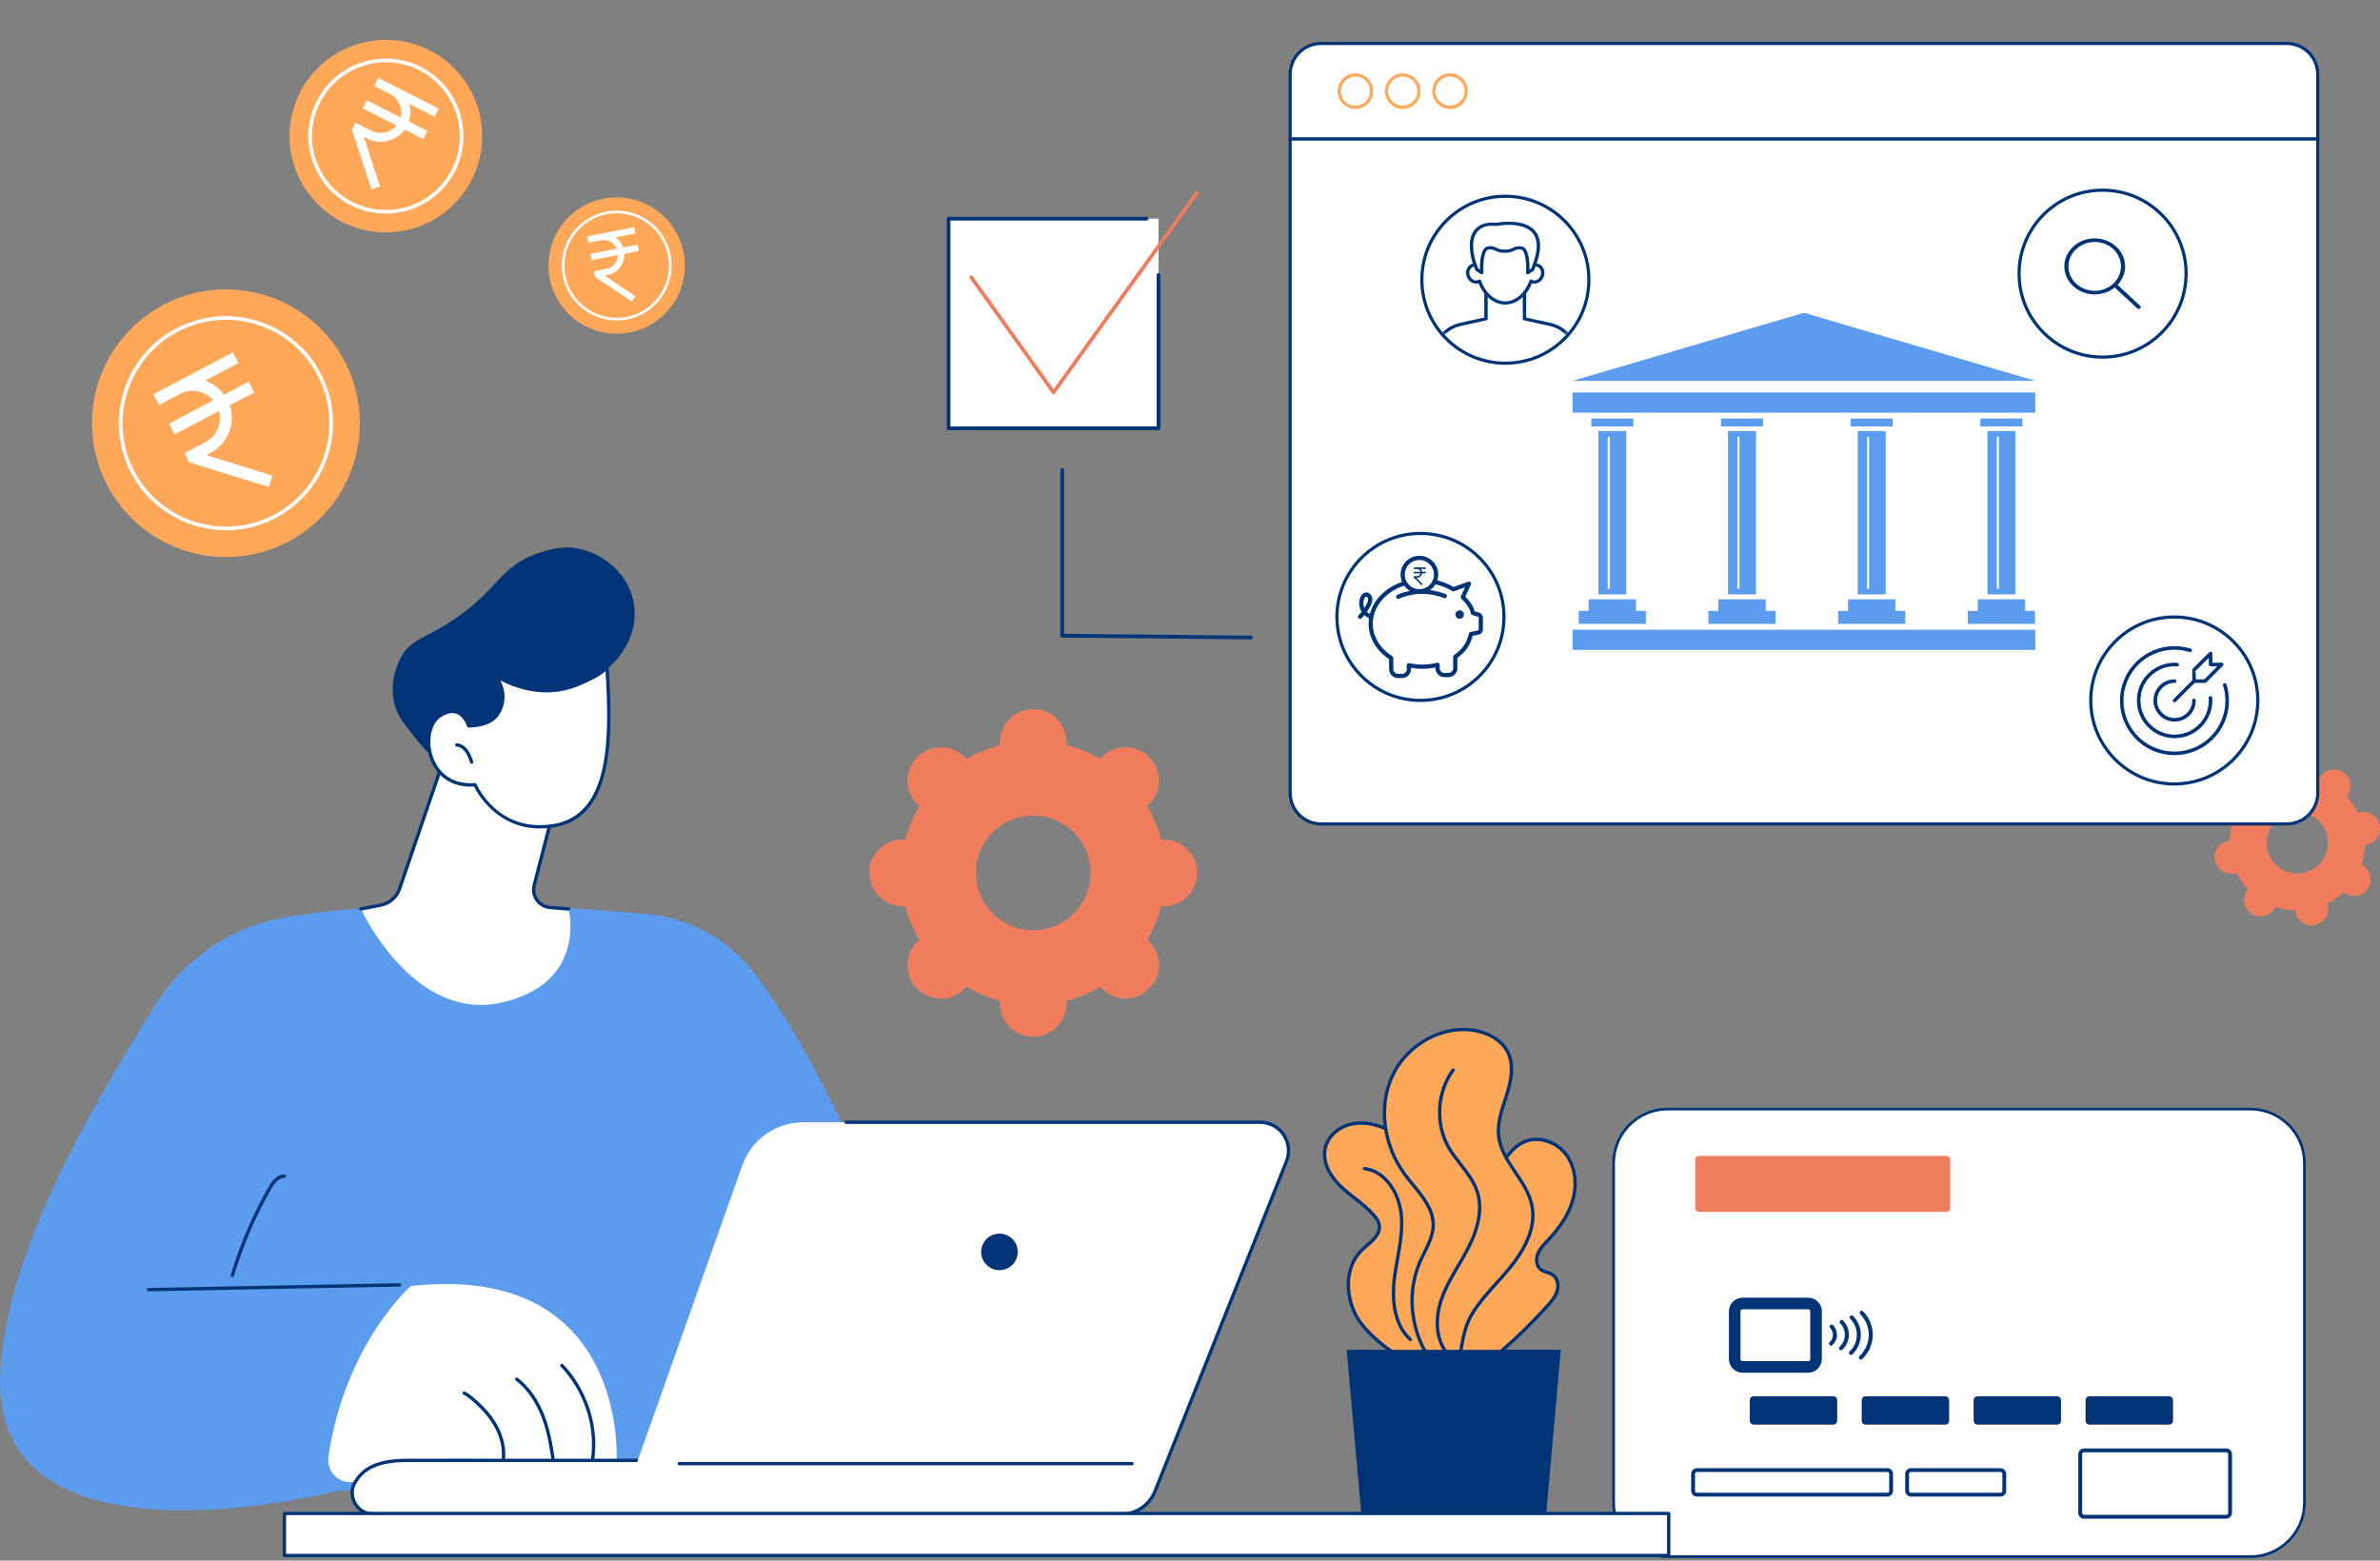 <svg width="616" height="404" viewBox="0 0 616 404" fill="none" xmlns="http://www.w3.org/2000/svg">
<rect x="0" y="0" width="616" height="404" fill="#808080" stroke="none"/>
<path d="M600.51 201.15C600.416 201.298 600.334 201.451 600.258 201.605C598.587 201.035 596.865 200.731 595.146 200.681C595.131 200.51 595.107 200.339 595.07 200.167C594.572 197.864 592.3 196.403 589.997 196.902C587.693 197.404 586.228 199.675 586.726 201.978C586.763 202.148 586.813 202.315 586.869 202.477C585.324 203.236 583.882 204.227 582.598 205.438C582.466 205.329 582.328 205.225 582.182 205.128C580.201 203.854 577.56 204.427 576.281 206.409C575.004 208.391 575.574 211.031 577.554 212.306C577.703 212.401 577.855 212.482 578.009 212.557C577.437 214.227 577.131 215.949 577.079 217.667C576.908 217.684 576.738 217.706 576.565 217.743C574.261 218.244 572.797 220.515 573.294 222.818C573.792 225.121 576.064 226.581 578.367 226.082C578.54 226.045 578.705 225.995 578.867 225.939C579.624 227.481 580.613 228.923 581.824 230.205C581.714 230.337 581.61 230.475 581.514 230.623C580.237 232.605 580.806 235.245 582.787 236.52C584.768 237.795 587.409 237.222 588.688 235.24C588.783 235.091 588.864 234.939 588.94 234.785C590.611 235.355 592.334 235.659 594.052 235.709C594.067 235.88 594.091 236.051 594.129 236.223C594.626 238.526 596.898 239.986 599.202 239.487C601.505 238.986 602.97 236.715 602.472 234.412C602.435 234.241 602.385 234.074 602.329 233.913C603.874 233.154 605.316 232.163 606.6 230.951C606.732 231.061 606.87 231.165 607.016 231.261C608.997 232.536 611.638 231.963 612.917 229.981C614.194 227.999 613.624 225.359 611.644 224.084C611.495 223.989 611.343 223.907 611.189 223.833C611.761 222.163 612.067 220.441 612.119 218.723C612.29 218.706 612.461 218.684 612.633 218.647C614.937 218.146 616.401 215.874 615.904 213.572C615.406 211.269 613.134 209.808 610.831 210.308C610.66 210.345 610.493 210.395 610.331 210.45C609.574 208.908 608.585 207.467 607.375 206.184C607.484 206.053 607.588 205.915 607.684 205.767C608.962 203.785 608.392 201.144 606.411 199.87C604.429 198.593 601.787 199.168 600.51 201.15ZM601.26 222.48C598.888 226.162 593.982 227.227 590.303 224.859C586.624 222.492 585.564 217.589 587.936 213.909C590.308 210.228 595.214 209.163 598.893 211.53C602.572 213.896 603.632 218.801 601.26 222.48Z" fill="#F07C5E"/>
<path d="M599.883 35.929V205.294C599.883 209.707 596.304 213.288 591.89 213.288H341.918C337.501 213.288 333.922 209.707 333.922 205.294V35.929H599.883Z" fill="white"/>
<path d="M591.89 213.696H341.917C337.284 213.696 333.514 209.928 333.514 205.296V35.929C333.514 35.704 333.696 35.523 333.92 35.523H599.883C600.108 35.523 600.29 35.704 600.29 35.929V205.294C600.292 209.928 596.523 213.696 591.89 213.696ZM334.329 36.337V205.294C334.329 209.478 337.733 212.882 341.919 212.882H591.892C596.074 212.882 599.479 209.478 599.479 205.294V36.337H334.329Z" fill="#013476"/>
<path d="M582.458 287.108H431.627C423.904 287.108 417.645 293.367 417.645 301.087V388.986C417.645 396.707 423.906 402.966 431.627 402.966H582.457C590.18 402.966 596.439 396.707 596.439 388.986V301.087C596.441 293.366 590.18 287.108 582.458 287.108Z" fill="white"/>
<path d="M582.458 403.314H431.627C423.725 403.314 417.295 396.886 417.295 388.986V301.087C417.295 293.188 423.723 286.76 431.627 286.76H582.456C590.358 286.76 596.788 293.186 596.788 301.087V388.986C596.788 396.886 590.36 403.314 582.458 403.314ZM431.627 287.456C424.107 287.456 417.991 293.572 417.991 301.087V388.986C417.991 396.504 424.109 402.62 431.627 402.62H582.456C589.975 402.62 596.092 396.504 596.092 388.986V301.087C596.092 293.57 589.974 287.456 582.456 287.456H431.627Z" fill="#013476"/>
<path d="M576.199 392.64H539.407C538.856 392.64 538.408 392.193 538.408 391.642V376.459C538.408 375.908 538.856 375.461 539.407 375.461H576.199C576.75 375.461 577.198 375.908 577.198 376.459V391.642C577.198 392.193 576.75 392.64 576.199 392.64Z" fill="white" stroke="#013476" stroke-miterlimit="10"/>
<path d="M503.75 313.72H439.762C439.211 313.72 438.764 313.273 438.764 312.722V300.234C438.764 299.683 439.211 299.235 439.762 299.235H503.75C504.301 299.235 504.749 299.683 504.749 300.234V312.722C504.749 313.273 504.301 313.72 503.75 313.72Z" fill="#F07C5E"/>
<path d="M467.983 353.856H451.035C449.901 353.856 448.98 352.935 448.98 351.801V339.48C448.98 338.346 449.901 337.426 451.035 337.426H467.983C469.117 337.426 470.037 338.346 470.037 339.48V351.801C470.037 352.937 469.117 353.856 467.983 353.856Z" fill="white" stroke="#013476" stroke-width="3" stroke-miterlimit="10"/>
<path d="M481.635 351.959C481.496 351.959 481.359 351.904 481.257 351.796C481.06 351.586 481.069 351.258 481.279 351.061C482.825 349.606 483.675 347.643 483.675 345.532C483.675 343.529 482.9 341.638 481.489 340.208C481.286 340.004 481.29 339.673 481.494 339.473C481.699 339.271 482.029 339.274 482.229 339.478C483.833 341.106 484.715 343.257 484.715 345.533C484.715 347.899 483.722 350.191 481.99 351.82C481.892 351.913 481.764 351.959 481.635 351.959Z" fill="#013476"/>
<path d="M479.062 350.749C478.923 350.749 478.786 350.694 478.682 350.584C478.485 350.375 478.496 350.046 478.706 349.849C479.918 348.714 480.586 347.181 480.586 345.531C480.586 343.978 479.985 342.509 478.891 341.393C478.691 341.187 478.695 340.859 478.899 340.658C479.103 340.458 479.433 340.46 479.634 340.666C480.918 341.976 481.626 343.705 481.626 345.531C481.626 347.445 480.82 349.295 479.417 350.608C479.318 350.703 479.19 350.749 479.062 350.749Z" fill="#013476"/>
<path d="M476.486 349.539C476.347 349.539 476.208 349.484 476.106 349.372C475.911 349.163 475.922 348.832 476.134 348.638C477.013 347.821 477.496 346.719 477.496 345.531C477.496 344.425 477.069 343.377 476.293 342.579C476.093 342.373 476.098 342.043 476.304 341.844C476.51 341.644 476.841 341.649 477.039 341.855C478.005 342.85 478.537 344.154 478.537 345.533C478.537 346.992 477.919 348.4 476.843 349.4C476.74 349.493 476.612 349.539 476.486 349.539Z" fill="#013476"/>
<path d="M473.914 348.331C473.773 348.331 473.632 348.274 473.53 348.163C473.337 347.951 473.352 347.621 473.564 347.428C474.098 346.94 474.404 346.249 474.404 345.533C474.404 344.872 474.152 344.243 473.693 343.763C473.495 343.555 473.502 343.227 473.71 343.028C473.918 342.829 474.247 342.837 474.445 343.045C475.089 343.72 475.446 344.603 475.446 345.533C475.446 346.543 475.015 347.513 474.267 348.196C474.165 348.287 474.039 348.331 473.914 348.331Z" fill="#013476"/>
<path d="M488.468 386.918H439.212C438.66 386.918 438.213 386.47 438.213 385.919V381.553C438.213 381.002 438.66 380.555 439.212 380.555H488.468C489.02 380.555 489.467 381.002 489.467 381.553V385.919C489.469 386.47 489.021 386.918 488.468 386.918Z" fill="white" stroke="#013476" stroke-miterlimit="10"/>
<path d="M517.757 386.918H494.606C494.055 386.918 493.607 386.47 493.607 385.919V381.553C493.607 381.002 494.055 380.555 494.606 380.555H517.757C518.308 380.555 518.756 381.002 518.756 381.553V385.919C518.756 386.47 518.308 386.918 517.757 386.918Z" fill="white" stroke="#013476" stroke-miterlimit="10"/>
<path d="M474.499 368.777H453.895C453.344 368.777 452.896 368.329 452.896 367.778V362.456C452.896 361.905 453.344 361.458 453.895 361.458H474.499C475.051 361.458 475.498 361.905 475.498 362.456V367.778C475.5 368.329 475.052 368.777 474.499 368.777Z" fill="#FFA859"/>
<path d="M503.47 368.777H482.866C482.315 368.777 481.867 368.329 481.867 367.778V362.456C481.867 361.905 482.315 361.458 482.866 361.458H503.47C504.021 361.458 504.469 361.905 504.469 362.456V367.778C504.47 368.329 504.023 368.777 503.47 368.777Z" fill="#FFA859"/>
<path d="M532.439 368.777H511.835C511.283 368.777 510.836 368.329 510.836 367.778V362.456C510.836 361.905 511.283 361.458 511.835 361.458H532.439C532.99 361.458 533.437 361.905 533.437 362.456V367.778C533.439 368.329 532.992 368.777 532.439 368.777Z" fill="#FFA859"/>
<path d="M561.409 368.777H540.805C540.254 368.777 539.807 368.329 539.807 367.778V362.456C539.807 361.905 540.254 361.458 540.805 361.458H561.409C561.961 361.458 562.408 361.905 562.408 362.456V367.778C562.41 368.329 561.962 368.777 561.409 368.777Z" fill="#FFA859"/>
<path d="M474.499 368.777H453.895C453.344 368.777 452.896 368.329 452.896 367.778V362.456C452.896 361.905 453.344 361.458 453.895 361.458H474.499C475.051 361.458 475.498 361.905 475.498 362.456V367.778C475.5 368.329 475.052 368.777 474.499 368.777Z" fill="#013476"/>
<path d="M503.47 368.777H482.866C482.315 368.777 481.867 368.329 481.867 367.778V362.456C481.867 361.905 482.315 361.458 482.866 361.458H503.47C504.021 361.458 504.469 361.905 504.469 362.456V367.778C504.47 368.329 504.023 368.777 503.47 368.777Z" fill="#013476"/>
<path d="M532.439 368.777H511.835C511.283 368.777 510.836 368.329 510.836 367.778V362.456C510.836 361.905 511.283 361.458 511.835 361.458H532.439C532.99 361.458 533.437 361.905 533.437 362.456V367.778C533.439 368.329 532.992 368.777 532.439 368.777Z" fill="#013476"/>
<path d="M561.409 368.777H540.805C540.254 368.777 539.807 368.329 539.807 367.778V362.456C539.807 361.905 540.254 361.458 540.805 361.458H561.409C561.961 361.458 562.408 361.905 562.408 362.456V367.778C562.41 368.329 561.962 368.777 561.409 368.777Z" fill="#013476"/>
<path d="M404.906 87.695C413.347 79.257 413.347 65.577 404.906 57.139C396.465 48.701 382.78 48.701 374.34 57.139C365.899 65.577 365.899 79.257 374.34 87.695C382.78 96.133 396.465 96.133 404.906 87.695Z" fill="white"/>
<path d="M389.626 51.218C383.962 51.218 378.637 53.422 374.633 57.427C370.627 61.431 368.422 66.753 368.422 72.415C368.422 78.076 370.627 83.4 374.633 87.403C378.639 91.407 383.962 93.612 389.626 93.612C395.289 93.612 400.615 91.407 404.618 87.403C408.624 83.398 410.829 78.076 410.829 72.415C410.829 66.753 408.624 61.429 404.618 57.427C400.613 53.422 395.289 51.218 389.626 51.218ZM389.626 94.43C383.743 94.43 378.214 92.14 374.054 87.981C369.894 83.823 367.604 78.295 367.604 72.415C367.604 66.534 369.894 61.006 374.054 56.848C378.214 52.689 383.743 50.399 389.626 50.399C395.508 50.399 401.038 52.689 405.198 56.848C409.357 61.006 411.648 66.534 411.648 72.415C411.648 78.295 409.357 83.823 405.198 87.981C401.038 92.14 395.508 94.43 389.626 94.43Z" fill="#013476"/>
<mask id="mask0_3143_36" style="mask-type:luminance" maskUnits="userSpaceOnUse" x="369" y="55" width="42" height="40">
<path d="M389.59 94.019C400.871 94.019 410.016 85.323 410.016 74.595C410.016 63.867 400.871 55.17 389.59 55.17C378.309 55.17 369.164 63.867 369.164 74.595C369.164 85.323 378.309 94.019 389.59 94.019Z" fill="white"/>
</mask>
<g mask="url(#mask0_3143_36)">
<path d="M410.117 102.794H369.059C368.93 102.794 368.807 102.739 368.724 102.644C368.64 102.549 368.607 102.423 368.631 102.303L371.138 89.707C371.14 89.694 371.144 89.681 371.148 89.669C372.078 86.615 374.678 84.273 377.938 83.559L384.171 82.193V74.63C384.171 74.401 384.366 74.216 384.607 74.216H394.57C394.811 74.216 395.006 74.401 395.006 74.63V82.193L401.239 83.559C404.497 84.273 407.099 86.613 408.029 89.669L410.546 102.304C410.57 102.425 410.537 102.551 410.453 102.646C410.37 102.741 410.247 102.794 410.117 102.794ZM369.585 101.967H409.592L407.183 89.862C406.351 87.135 403.995 85.014 401.044 84.368L394.473 82.928C394.276 82.885 394.135 82.716 394.135 82.523V75.043H385.043V82.523C385.043 82.716 384.904 82.883 384.706 82.928L378.135 84.368C375.191 85.012 372.839 87.125 371.992 89.881L369.585 101.967Z" fill="#013476"/>
</g>
<mask id="mask1_3143_36" style="mask-type:luminance" maskUnits="userSpaceOnUse" x="369" y="55" width="42" height="40">
<path d="M389.59 94.019C400.871 94.019 410.016 85.323 410.016 74.595C410.016 63.867 400.871 55.17 389.59 55.17C378.309 55.17 369.164 63.867 369.164 74.595C369.164 85.323 378.309 94.019 389.59 94.019Z" fill="white"/>
</mask>
<g mask="url(#mask1_3143_36)">
<path d="M381.327 68.631C381.685 68.545 382.049 68.579 382.386 68.701C382.672 64.359 385.787 61.416 389.589 61.416C393.39 61.416 396.505 64.361 396.791 68.701C397.129 68.579 397.492 68.545 397.851 68.631C398.918 68.883 399.529 70.058 399.217 71.255C398.903 72.451 397.786 73.216 396.718 72.966C396.546 72.925 396.388 72.858 396.241 72.772C395.142 75.979 392.577 78.434 389.589 78.434C386.6 78.434 384.035 75.979 382.936 72.772C382.789 72.858 382.631 72.925 382.459 72.966C381.392 73.218 380.272 72.451 379.96 71.255C379.649 70.058 380.259 68.883 381.327 68.631Z" fill="white"/>
<path d="M389.59 78.846C386.707 78.846 383.977 76.648 382.681 73.332C382.642 73.344 382.603 73.355 382.564 73.364C381.267 73.67 379.908 72.768 379.538 71.353C379.362 70.679 379.433 69.987 379.737 69.402C380.053 68.795 380.58 68.378 381.222 68.226C381.474 68.166 381.736 68.151 381.998 68.181C382.486 63.989 385.612 60.998 389.592 60.998C393.57 60.998 396.695 63.989 397.184 68.181C397.445 68.151 397.707 68.166 397.96 68.226C398.602 68.378 399.129 68.795 399.445 69.402C399.749 69.985 399.819 70.679 399.643 71.353C399.274 72.768 397.915 73.67 396.618 73.364C396.579 73.355 396.54 73.344 396.501 73.332C395.201 76.65 392.473 78.846 389.59 78.846ZM382.935 72.356C382.985 72.356 383.037 72.366 383.086 72.382C383.21 72.427 383.308 72.522 383.349 72.642C384.452 75.858 386.96 78.018 389.588 78.018C392.216 78.018 394.724 75.858 395.827 72.642C395.868 72.522 395.964 72.425 396.09 72.382C396.215 72.338 396.354 72.351 396.467 72.418C396.584 72.486 396.701 72.533 396.822 72.562C397.655 72.759 398.539 72.128 398.793 71.154C398.919 70.67 398.873 70.18 398.659 69.772C398.459 69.387 398.134 69.124 397.744 69.033C397.484 68.972 397.215 68.99 396.944 69.089C396.814 69.135 396.67 69.122 396.553 69.05C396.436 68.979 396.361 68.859 396.354 68.727C396.09 64.73 393.245 61.829 389.586 61.829C385.928 61.829 383.082 64.73 382.818 68.727C382.809 68.859 382.735 68.977 382.62 69.05C382.503 69.12 382.358 69.135 382.228 69.089C381.959 68.99 381.69 68.972 381.428 69.033C381.038 69.126 380.713 69.387 380.513 69.772C380.301 70.18 380.253 70.67 380.379 71.154C380.634 72.126 381.519 72.759 382.351 72.562C382.471 72.534 382.59 72.486 382.707 72.419C382.778 72.377 382.857 72.356 382.935 72.356Z" fill="#013476"/>
</g>
<mask id="mask2_3143_36" style="mask-type:luminance" maskUnits="userSpaceOnUse" x="369" y="55" width="42" height="40">
<path d="M389.59 94.019C400.871 94.019 410.016 85.323 410.016 74.595C410.016 63.867 400.871 55.17 389.59 55.17C378.309 55.17 369.164 63.867 369.164 74.595C369.164 85.323 378.309 94.019 389.59 94.019Z" fill="white"/>
</mask>
<g mask="url(#mask2_3143_36)">
<path d="M387.149 58.085C393.323 57.1 400.499 58.323 397.464 67.573L396.675 69.792L395.415 70.605C395.415 70.605 395.769 64.508 393.761 64.19C391.862 63.89 391.741 65.088 389.46 65.033C387.18 65.088 387.058 63.89 385.159 64.19C383.15 64.508 383.505 70.605 383.505 70.605L382.245 69.792L381.458 67.573C379.451 60.384 382.666 57.553 387.149 58.085Z" fill="white"/>
<path d="M383.504 71.019C383.419 71.019 383.334 70.995 383.259 70.949L381.999 70.136C381.919 70.086 381.862 70.011 381.83 69.926L381.043 67.707C379.707 62.919 380.75 60.479 381.86 59.271C383.038 57.987 384.91 57.419 387.137 57.67C389.866 57.241 394.734 56.942 397.198 59.627C398.824 61.4 399.054 64.116 397.877 67.698L397.086 69.926C397.057 70.011 396.997 70.086 396.917 70.136L395.657 70.949C395.52 71.038 395.341 71.043 395.199 70.965C395.054 70.887 394.968 70.739 394.978 70.581C395.115 68.202 394.805 64.773 393.688 64.597C392.862 64.467 392.464 64.649 391.917 64.903C391.364 65.159 390.677 65.476 389.446 65.447C388.234 65.478 387.551 65.159 386.998 64.903C386.45 64.651 386.055 64.467 385.227 64.597C384.119 64.771 383.801 68.271 383.937 70.581C383.946 70.739 383.861 70.887 383.716 70.965C383.653 71.001 383.579 71.019 383.504 71.019ZM382.61 69.527L383.04 69.804C383.009 67.931 383.178 64.081 385.088 63.78C386.187 63.606 386.795 63.886 387.382 64.157C387.898 64.396 388.431 64.643 389.45 64.617C390.491 64.643 391.024 64.396 391.54 64.157C392.127 63.886 392.735 63.606 393.834 63.78C395.744 64.083 395.915 67.931 395.882 69.804L396.312 69.527L397.053 67.442C398.13 64.161 397.959 61.713 396.544 60.171C394.935 58.417 391.536 57.807 387.222 58.495C387.182 58.503 387.139 58.503 387.096 58.497C385.711 58.334 383.794 58.429 382.521 59.815C381.128 61.331 380.908 63.977 381.88 67.467L382.61 69.527Z" fill="#013476"/>
</g>
<path d="M259.198 192.201C259.198 192.54 259.224 192.871 259.264 193.199C255.962 194.018 252.853 195.32 250.015 197.029C249.811 196.769 249.595 196.515 249.356 196.278C246.145 193.067 240.936 193.067 237.725 196.278C234.514 199.488 234.514 204.695 237.725 207.905C237.964 208.144 238.217 208.36 238.477 208.564C236.767 211.401 235.466 214.509 234.645 217.81C234.317 217.771 233.986 217.744 233.647 217.744C229.105 217.744 225.422 221.425 225.422 225.966C225.422 230.507 229.105 234.188 233.647 234.188C233.985 234.188 234.317 234.162 234.645 234.121C235.464 237.423 236.765 240.531 238.477 243.368C238.217 243.572 237.964 243.787 237.725 244.027C234.514 247.237 234.514 252.444 237.725 255.654C240.936 258.864 246.145 258.864 249.356 255.654C249.595 255.415 249.811 255.162 250.015 254.903C252.853 256.612 255.962 257.914 259.264 258.733C259.226 259.061 259.198 259.391 259.198 259.731C259.198 264.272 262.88 267.953 267.423 267.953C271.965 267.953 275.648 264.272 275.648 259.731C275.648 259.391 275.622 259.061 275.581 258.733C278.883 257.914 281.992 256.614 284.83 254.903C285.034 255.162 285.25 255.417 285.489 255.654C288.7 258.864 293.909 258.864 297.12 255.654C300.332 252.444 300.332 247.237 297.12 244.027C296.881 243.787 296.628 243.572 296.369 243.368C298.078 240.531 299.379 237.423 300.2 234.121C300.528 234.16 300.859 234.188 301.198 234.188C305.741 234.188 309.423 230.507 309.423 225.966C309.423 221.425 305.741 217.744 301.198 217.744C300.861 217.744 300.528 217.77 300.2 217.81C299.381 214.509 298.08 211.401 296.369 208.564C296.628 208.36 296.881 208.144 297.12 207.905C300.332 204.695 300.332 199.488 297.12 196.278C293.909 193.067 288.7 193.067 285.489 196.278C285.25 196.517 285.034 196.769 284.83 197.031C281.992 195.32 278.883 194.019 275.581 193.201C275.62 192.873 275.648 192.542 275.648 192.203C275.648 187.662 271.965 183.98 267.423 183.98C262.88 183.979 259.198 187.66 259.198 192.201ZM282.697 225.964C282.697 234.396 275.859 241.234 267.423 241.234C258.988 241.234 252.148 234.398 252.148 225.964C252.148 217.532 258.986 210.694 267.423 210.694C275.859 210.696 282.697 217.532 282.697 225.964Z" fill="#F07C5E"/>
<path d="M267.422 268.378C265.111 268.378 262.937 267.478 261.304 265.846C259.67 264.213 258.77 262.04 258.77 259.729C258.77 259.516 258.779 259.293 258.8 259.056C255.748 258.263 252.828 257.055 250.115 255.46C249.96 255.643 249.81 255.807 249.66 255.957C248.026 257.59 245.853 258.49 243.542 258.49C241.231 258.49 239.057 257.59 237.424 255.957C235.788 254.324 234.89 252.151 234.89 249.841C234.89 247.53 235.79 245.357 237.424 243.725C237.574 243.574 237.739 243.424 237.921 243.27C236.325 240.557 235.116 237.64 234.324 234.587C234.086 234.608 233.861 234.617 233.65 234.617C228.879 234.617 224.998 230.737 224.998 225.968C224.998 223.658 225.898 221.485 227.532 219.852C229.165 218.219 231.339 217.319 233.65 217.319C233.863 217.319 234.086 217.328 234.324 217.349C235.116 214.296 236.325 211.379 237.921 208.666C237.739 208.512 237.574 208.362 237.424 208.212C234.049 204.838 234.049 199.351 237.424 195.979C240.798 192.608 246.287 192.608 249.66 195.979C249.81 196.13 249.96 196.295 250.115 196.477C252.83 194.881 255.748 193.673 258.8 192.88C258.779 192.643 258.77 192.42 258.77 192.207C258.77 187.438 262.652 183.558 267.422 183.558C272.192 183.558 276.074 187.438 276.074 192.207C276.074 192.418 276.065 192.643 276.044 192.88C279.098 193.673 282.016 194.881 284.731 196.477C284.885 196.293 285.036 196.13 285.186 195.979C286.819 194.346 288.993 193.446 291.304 193.446C293.615 193.446 295.789 194.346 297.422 195.979C300.797 199.353 300.797 204.84 297.422 208.212C297.272 208.362 297.107 208.512 296.925 208.666C298.521 211.381 299.73 214.298 300.522 217.349C300.762 217.328 300.986 217.33 301.196 217.319C303.507 217.319 305.681 218.219 307.314 219.852C308.947 221.485 309.848 223.658 309.848 225.968C309.848 228.278 308.947 230.451 307.314 232.084C305.681 233.717 303.507 234.617 301.196 234.617C300.982 234.617 300.76 234.608 300.522 234.587C299.73 237.64 298.521 240.557 296.925 243.27C297.109 243.424 297.272 243.574 297.422 243.725C299.056 245.357 299.956 247.53 299.956 249.841C299.956 252.151 299.056 254.324 297.422 255.957C295.789 257.59 293.615 258.49 291.304 258.49C288.993 258.49 286.819 257.59 285.186 255.957C285.036 255.807 284.885 255.641 284.731 255.46C282.017 257.055 279.099 258.263 276.046 259.056C276.066 259.295 276.076 259.518 276.076 259.729C276.076 264.498 272.194 268.378 267.422 268.378ZM250.014 254.472C250.09 254.472 250.167 254.493 250.235 254.534C253.073 256.244 256.145 257.516 259.366 258.315C259.576 258.367 259.713 258.568 259.687 258.783C259.644 259.134 259.624 259.444 259.624 259.729C259.624 261.811 260.435 263.769 261.907 265.241C263.379 266.712 265.337 267.523 267.42 267.523C271.719 267.523 275.216 264.027 275.216 259.729C275.216 259.44 275.196 259.139 275.153 258.783C275.127 258.568 275.265 258.369 275.474 258.317C278.697 257.517 281.769 256.246 284.605 254.535C284.791 254.424 285.03 254.469 285.164 254.638C285.381 254.914 285.585 255.148 285.787 255.352C288.828 258.391 293.773 258.391 296.813 255.352C299.854 252.312 299.854 247.367 296.813 244.329C296.611 244.127 296.377 243.923 296.099 243.704C295.928 243.571 295.885 243.331 295.997 243.147C297.706 240.31 298.98 237.239 299.778 234.02C299.83 233.81 300.032 233.673 300.246 233.699C300.596 233.741 300.906 233.762 301.192 233.762C303.275 233.762 305.233 232.951 306.705 231.479C308.177 230.008 308.988 228.05 308.988 225.968C308.988 223.886 308.177 221.928 306.705 220.457C305.233 218.985 303.275 218.174 301.192 218.174C300.906 218.174 300.596 218.195 300.247 218.237C300.03 218.263 299.832 218.126 299.78 217.916C298.981 214.697 297.708 211.626 295.999 208.789C295.887 208.603 295.932 208.364 296.101 208.232C296.377 208.015 296.611 207.811 296.815 207.608C299.856 204.569 299.856 199.624 296.815 196.586C295.343 195.114 293.385 194.304 291.302 194.304C289.22 194.304 287.261 195.114 285.789 196.586C285.587 196.788 285.383 197.022 285.166 197.3C285.032 197.471 284.793 197.514 284.609 197.402C281.771 195.693 278.699 194.42 275.478 193.621C275.268 193.569 275.131 193.368 275.157 193.155C275.2 192.799 275.22 192.498 275.22 192.209C275.22 187.911 271.723 184.415 267.424 184.415C263.125 184.415 259.628 187.911 259.628 192.209C259.628 192.496 259.648 192.804 259.691 193.155C259.717 193.37 259.579 193.571 259.37 193.623C256.149 194.42 253.077 195.693 250.239 197.404C250.055 197.516 249.814 197.471 249.68 197.302C249.463 197.024 249.259 196.792 249.057 196.588C246.016 193.548 241.071 193.548 238.031 196.588C234.99 199.627 234.99 204.571 238.031 207.61C238.235 207.813 238.467 208.019 238.745 208.234C238.916 208.367 238.959 208.607 238.847 208.79C237.138 211.626 235.864 214.699 235.066 217.918C235.014 218.128 234.816 218.267 234.598 218.239C234.248 218.197 233.938 218.176 233.652 218.176C231.569 218.176 229.611 218.987 228.139 220.459C226.667 221.93 225.856 223.888 225.856 225.97C225.856 230.268 229.353 233.764 233.652 233.764C233.938 233.764 234.248 233.743 234.598 233.7C234.812 233.674 235.014 233.812 235.066 234.021C235.866 237.243 237.138 240.314 238.847 243.149C238.959 243.335 238.914 243.574 238.745 243.708C238.469 243.925 238.235 244.129 238.031 244.331C236.559 245.803 235.747 247.761 235.747 249.843C235.747 251.925 236.559 253.882 238.031 255.354C239.503 256.825 241.461 257.636 243.544 257.636C245.626 257.636 247.585 256.825 249.057 255.354C249.261 255.15 249.459 254.921 249.68 254.639C249.762 254.53 249.888 254.472 250.014 254.472ZM267.422 241.661C258.765 241.661 251.72 234.619 251.72 225.964C251.72 221.772 253.354 217.829 256.32 214.866C259.286 211.9 263.229 210.268 267.422 210.268C271.617 210.268 275.56 211.9 278.526 214.866C281.492 217.831 283.126 221.772 283.126 225.964C283.124 234.621 276.081 241.661 267.422 241.661ZM267.422 211.123C263.457 211.123 259.728 212.667 256.925 215.471C254.12 218.275 252.576 222.001 252.576 225.964C252.576 234.148 259.236 240.806 267.422 240.806C275.608 240.806 282.268 234.148 282.268 225.964C282.268 222.001 280.724 218.273 277.919 215.471C275.116 212.667 271.389 211.123 267.422 211.123Z" fill="#F07C5E"/>
<path d="M82.97 134.054C96.502 120.526 96.502 98.593 82.97 85.065C69.438 71.537 47.498 71.537 33.965 85.065C20.433 98.593 20.433 120.526 33.965 134.054C47.498 147.582 69.438 147.582 82.97 134.054Z" fill="#FFA859"/>
<path d="M58.507 137.266C47.743 137.266 37.484 130.963 32.988 120.46C30.076 113.655 29.988 106.125 32.741 99.255C35.494 92.386 40.758 86.999 47.565 84.088C54.372 81.176 61.904 81.087 68.776 83.841C75.648 86.593 81.036 91.855 83.949 98.66C89.961 112.705 83.421 129.022 69.372 135.034C65.828 136.548 62.138 137.266 58.507 137.266ZM58.465 82.783C54.891 82.783 51.322 83.509 47.936 84.956C34.365 90.762 28.049 106.522 33.857 120.089C39.665 133.655 55.43 139.97 69.001 134.164C82.571 128.357 88.888 112.598 83.08 99.031C80.266 92.458 75.061 87.376 68.423 84.717C65.203 83.427 61.832 82.783 58.465 82.783Z" fill="white"/>
<path d="M117.493 52.849C127.226 43.12 127.226 27.345 117.493 17.616C107.761 7.887 91.981 7.887 82.249 17.616C72.517 27.345 72.517 43.12 82.249 52.849C91.981 62.578 107.761 62.578 117.493 52.849Z" fill="#FFA859"/>
<path d="M99.838 55.29C96.696 55.29 93.51 54.551 90.542 52.993C85.798 50.501 82.306 46.312 80.714 41.196C79.121 36.081 79.615 30.651 82.108 25.906C84.599 21.163 88.79 17.673 93.908 16.081C99.025 14.488 104.457 14.982 109.203 17.474C118.998 22.618 122.783 34.769 117.638 44.561C114.051 51.384 107.061 55.29 99.838 55.29ZM99.894 16.108C97.984 16.108 96.063 16.398 94.188 16.982C89.312 18.5 85.317 21.826 82.943 26.346C80.569 30.866 80.097 36.04 81.614 40.916C83.132 45.791 86.459 49.784 90.98 52.158C100.315 57.058 111.896 53.453 116.8 44.123C121.703 34.791 118.096 23.212 108.763 18.313C105.979 16.849 102.949 16.108 99.894 16.108Z" fill="white"/>
<path d="M53.046 98.558L61.749 93.965L60.292 91.204L39.703 102.069L41.16 104.83L46.562 101.98C49.504 100.428 53.133 101.197 55.191 103.641L43.726 109.69L45.183 112.451L56.649 106.402C57.506 109.478 56.094 112.909 53.151 114.463L47.75 117.313L49.018 119.714L69.562 126.06L70.47 123.126L53.38 117.797L54.581 117.164C59.082 114.789 61.001 109.556 59.472 104.915L65.776 101.59L64.319 98.829L58.015 102.154C56.699 100.389 54.911 99.185 53.046 98.558Z" fill="white"/>
<path d="M105.876 26.847L112.499 30.204L113.565 28.103L97.897 20.163L96.831 22.264L100.943 24.348C103.181 25.481 104.289 28.051 103.68 30.384L94.956 25.962L93.891 28.062L102.615 32.484C101.093 34.353 98.364 34.98 96.126 33.845L92.014 31.761L91.088 33.587L96.133 49.001L98.336 48.281L94.169 35.437L95.082 35.899C98.509 37.636 102.569 36.535 104.761 33.57L109.557 36.001L110.623 33.9L105.826 31.469C106.34 29.894 106.303 28.268 105.876 26.847Z" fill="white"/>
<path d="M172.085 81.217C178.976 74.329 178.976 63.16 172.085 56.271C165.194 49.383 154.022 49.383 147.131 56.271C140.24 63.16 140.24 74.329 147.131 81.217C154.022 88.106 165.194 88.106 172.085 81.217Z" fill="#FFA859"/>
<path d="M168.348 79.939C166.596 81.31 164.498 82.288 162.161 82.715C158.428 83.395 154.653 82.585 151.531 80.427C148.408 78.27 146.313 75.027 145.631 71.295C144.95 67.563 145.761 63.789 147.92 60.668C150.077 57.547 153.322 55.452 157.055 54.771C164.762 53.364 172.177 58.486 173.584 66.19C174.566 71.56 172.374 76.788 168.348 79.939ZM151.271 58.072C150.205 58.905 149.262 59.905 148.47 61.048C146.413 64.023 145.639 67.619 146.289 71.174C146.938 74.732 148.936 77.821 151.909 79.877C154.885 81.933 158.482 82.707 162.039 82.058C169.382 80.716 174.266 73.653 172.923 66.311C171.581 58.97 164.517 54.088 157.172 55.429C154.987 55.828 152.975 56.737 151.271 58.072Z" fill="white"/>
<path d="M159.295 61.447L164.454 60.429L164.131 58.792L151.928 61.203L152.251 62.839L155.453 62.206C157.196 61.861 158.937 62.811 159.614 64.377L152.821 65.719L153.144 67.356L159.937 66.014C159.906 67.719 158.657 69.26 156.914 69.605L153.712 70.237L153.992 71.661L163.535 78.053L164.448 76.691L156.516 71.349L157.227 71.208C159.895 70.681 161.678 68.296 161.606 65.688L165.341 64.949L165.018 63.312L161.283 64.051C160.884 62.943 160.155 62.054 159.295 61.447Z" fill="white"/>
<path d="M400.479 338.078C401.524 336.92 402.578 335.695 403.024 334.201C403.469 332.708 403.135 330.865 401.841 329.995C400.924 329.378 399.699 329.34 398.819 328.672C397.62 327.762 397.466 325.946 398.029 324.55C398.591 323.155 399.701 322.067 400.731 320.971C403.528 317.99 405.973 314.556 407.081 310.624C408.189 306.692 407.805 302.195 405.372 298.911C402.94 295.628 398.262 293.942 394.516 295.576C391.751 296.783 389.939 299.43 388.28 301.949C384.092 308.297 379.886 314.676 376.71 321.587C373.532 328.497 371.399 336.014 371.592 343.617C371.663 346.383 372.064 349.211 373.391 351.64C374.72 354.068 377.113 356.042 379.871 356.283C384.33 356.675 386.039 351.999 388.872 349.516C392.959 345.933 396.837 342.11 400.479 338.078Z" fill="#FFA859"/>
<path d="M380.399 356.736C380.215 356.736 380.026 356.728 379.833 356.71C377.14 356.474 374.526 354.609 373.013 351.842C371.838 349.694 371.25 347.083 371.161 343.624C370.984 336.702 372.72 329.228 376.317 321.403C379.514 314.45 383.787 307.972 387.919 301.709C389.457 299.376 391.371 296.474 394.345 295.179C398.137 293.524 403.028 295.017 405.722 298.653C408.073 301.826 408.738 306.344 407.5 310.738C406.511 314.251 404.4 317.695 401.05 321.263L400.751 321.581C399.847 322.536 398.911 323.524 398.434 324.709C397.955 325.899 398.024 327.523 399.086 328.326C399.487 328.63 399.991 328.79 400.524 328.961C401.053 329.129 401.599 329.304 402.089 329.634C403.663 330.694 403.895 332.807 403.444 334.322C402.984 335.867 401.933 337.116 400.804 338.365C397.151 342.408 393.233 346.268 389.159 349.838C388.346 350.551 387.601 351.484 386.881 352.388C385.171 354.527 383.412 356.736 380.399 356.736ZM397.601 295.387C396.589 295.387 395.598 295.574 394.69 295.971C391.952 297.166 390.116 299.95 388.641 302.186C384.527 308.423 380.273 314.871 377.102 321.766C373.561 329.469 371.851 336.817 372.024 343.605C372.107 346.921 372.662 349.408 373.769 351.432C375.146 353.947 377.498 355.641 379.907 355.852C382.808 356.107 384.457 354.041 386.202 351.852C386.946 350.918 387.714 349.953 388.585 349.191C392.635 345.643 396.53 341.807 400.159 337.788C401.217 336.617 402.2 335.45 402.611 334.077C402.986 332.817 402.761 331.132 401.601 330.352C401.213 330.093 400.749 329.942 400.255 329.785C399.676 329.599 399.076 329.408 398.558 329.014C397.151 327.949 397.025 325.88 397.627 324.387C398.165 323.049 399.158 322 400.118 320.987L400.415 320.673C403.669 317.207 405.712 313.88 406.665 310.505C407.83 306.367 407.218 302.128 405.024 299.167C403.257 296.778 400.353 295.387 397.601 295.387Z" fill="#013476"/>
<path d="M351.677 341.716C348.082 336.216 347.774 328.12 352.513 323.566C354.451 321.703 357.335 319.957 357.008 317.288C356.882 316.247 356.244 315.342 355.557 314.549C353.092 311.716 349.778 309.76 347.066 307.164C344.355 304.566 342.17 300.859 343.001 297.196C343.716 294.041 346.621 291.682 349.78 290.985C352.94 290.287 356.273 291.039 359.206 292.402C368.012 296.502 373.494 305.824 375.342 315.357C377.191 324.889 375.934 334.726 374.461 344.323C374.13 346.477 373.757 348.712 372.523 350.508C367.502 357.813 354.74 346.401 351.677 341.716Z" fill="#FFA859"/>
<path d="M368.006 353.321C367.978 353.321 367.949 353.321 367.921 353.321C361.94 353.252 353.814 345.774 351.315 341.951C347.796 336.566 347.168 328.101 352.212 323.254C352.611 322.87 353.054 322.488 353.483 322.117C355.119 320.703 356.811 319.242 356.579 317.34C356.459 316.357 355.796 315.483 355.23 314.833C353.825 313.217 352.093 311.857 350.417 310.541C349.188 309.576 347.918 308.578 346.766 307.476C345.149 305.928 341.507 301.822 342.576 297.099C343.285 293.97 346.142 291.343 349.682 290.562C353.377 289.747 356.997 290.899 359.382 292.011C367.55 295.813 373.671 304.508 375.76 315.275C377.61 324.817 376.4 334.492 374.88 344.39C374.577 346.364 374.201 348.819 372.871 350.754C371.706 352.46 370.067 353.321 368.006 353.321ZM352.267 291.155C351.479 291.155 350.677 291.231 349.871 291.41C346.65 292.12 344.057 294.484 343.421 297.294C342.448 301.584 345.854 305.408 347.363 306.854C348.484 307.927 349.737 308.912 350.951 309.864C352.659 311.204 354.422 312.59 355.883 314.269C356.529 315.013 357.29 316.021 357.439 317.238C357.727 319.597 355.774 321.283 354.051 322.772C353.611 323.152 353.197 323.51 352.815 323.878C348.095 328.415 348.715 336.39 352.041 341.48C354.547 345.314 362.484 352.395 367.932 352.458C367.956 352.458 367.98 352.458 368.006 352.458C369.768 352.458 371.167 351.721 372.166 350.268C373.382 348.498 373.729 346.247 374.033 344.262C375.541 334.442 376.744 324.848 374.919 315.444C372.883 304.948 366.941 296.483 359.024 292.799C357.283 291.989 354.862 291.155 352.267 291.155Z" fill="#013476"/>
<path d="M365.017 347.186C364.913 347.186 364.809 347.149 364.726 347.074C359.894 342.684 359.965 335.23 360.436 331.177C360.646 329.37 360.971 327.548 361.284 325.783C361.93 322.151 362.597 318.396 362.274 314.703C361.812 309.39 358.517 303.642 353.115 302.938C352.878 302.907 352.711 302.691 352.742 302.454C352.774 302.216 352.989 302.049 353.227 302.081C359.081 302.844 362.643 308.971 363.135 314.627C363.467 318.433 362.79 322.246 362.135 325.933C361.823 327.685 361.502 329.496 361.294 331.277C360.841 335.165 360.761 342.305 365.307 346.436C365.483 346.596 365.496 346.87 365.337 347.047C365.253 347.138 365.136 347.186 365.017 347.186Z" fill="#013476"/>
<path d="M367.491 326.743C368.877 323.562 370.956 320.497 370.953 317.027C370.945 312.004 366.7 308.2 363.702 304.169C358.33 296.945 356.597 286.847 360.315 278.649C364.033 270.451 373.551 264.967 382.346 266.893C385.535 267.591 388.674 269.334 390.181 272.226C391.915 275.557 391.159 279.61 390.038 283.193C388.917 286.776 387.449 290.425 387.889 294.154C388.668 300.768 395.135 305.477 396.49 311.996C397.897 318.768 393.465 325.292 388.863 330.456C386.27 333.366 383.53 336.207 381.409 339.491C378.977 343.256 378.689 346.619 377.839 350.855C376.933 355.366 373.902 355.886 370.943 352.648C368.142 349.582 366.55 345.216 365.857 341.185C365.027 336.348 365.521 331.258 367.491 326.743Z" fill="#FFA859"/>
<path d="M374.586 355.156C373.329 355.156 371.952 354.392 370.626 352.941C367.211 349.204 365.908 344.019 365.435 341.262C364.571 336.225 365.162 331.009 367.096 326.571C367.443 325.776 367.836 324.98 368.217 324.21C369.351 321.915 370.526 319.54 370.522 317.029C370.517 313.24 367.927 310.081 365.422 307.027C364.725 306.179 364.007 305.303 363.357 304.429C357.62 296.712 356.272 286.524 359.923 278.473C363.84 269.836 373.73 264.568 382.441 266.474C386.195 267.296 389.157 269.321 390.568 272.03C392.461 275.667 391.501 279.978 390.453 283.325C390.291 283.843 390.122 284.361 389.952 284.88C388.97 287.894 387.954 291.007 388.32 294.106C388.717 297.469 390.607 300.291 392.606 303.279C394.399 305.956 396.253 308.725 396.914 311.913C398.449 319.3 393.239 326.199 389.187 330.748C388.747 331.241 388.301 331.733 387.858 332.225C385.723 334.587 383.516 337.031 381.773 339.729C379.781 342.811 379.256 345.648 378.647 348.936C378.526 349.586 378.404 350.254 378.265 350.944C377.812 353.202 376.787 354.661 375.378 355.053C375.12 355.121 374.855 355.156 374.586 355.156ZM378.772 266.944C371.43 266.944 363.946 271.687 360.709 278.827C357.185 286.597 358.496 296.442 364.05 303.911C364.688 304.771 365.399 305.639 366.088 306.478C368.688 309.649 371.378 312.93 371.384 317.027C371.387 319.74 370.168 322.208 368.989 324.592C368.612 325.353 368.224 326.14 367.887 326.916C366.017 331.2 365.448 336.242 366.285 341.115C366.741 343.78 367.996 348.784 371.263 352.358C372.624 353.846 374.038 354.526 375.146 354.218C376.225 353.917 377.032 352.694 377.416 350.772C377.554 350.085 377.676 349.423 377.797 348.777C378.423 345.4 378.963 342.484 381.045 339.259C382.827 336.502 385.059 334.032 387.215 331.644C387.659 331.152 388.103 330.662 388.541 330.17C392.469 325.763 397.523 319.092 396.068 312.085C395.44 309.064 393.634 306.366 391.888 303.757C389.918 300.816 387.882 297.775 387.46 294.206C387.073 290.92 388.118 287.714 389.129 284.611C389.298 284.095 389.465 283.579 389.627 283.065C390.625 279.875 391.548 275.784 389.799 272.427C388.507 269.946 385.756 268.083 382.254 267.317C381.108 267.064 379.941 266.944 378.772 266.944Z" fill="#013476"/>
<path d="M374.692 350.918C374.571 350.918 374.45 350.868 374.365 350.769C370.786 346.652 371.159 340.495 372.704 336.106C373.79 333.02 375.464 330.163 377.082 327.398C377.964 325.893 378.876 324.334 379.677 322.764C382.453 317.333 383.212 312.584 381.937 308.648C381.099 306.065 379.449 303.939 377.701 301.688C376.568 300.229 375.395 298.719 374.478 297.084C370.979 290.847 371.508 282.477 375.765 276.732C375.907 276.54 376.177 276.5 376.368 276.641C376.559 276.782 376.6 277.053 376.459 277.244C372.399 282.727 371.894 290.71 375.232 296.661C376.119 298.24 377.27 299.725 378.384 301.159C380.101 303.369 381.875 305.655 382.759 308.381C384.108 312.541 383.331 317.513 380.448 323.156C379.635 324.748 378.716 326.316 377.829 327.832C376.23 330.561 374.577 333.382 373.519 336.392C372.056 340.55 371.681 346.362 375.017 350.201C375.172 350.381 375.154 350.654 374.974 350.81C374.894 350.882 374.794 350.918 374.692 350.918Z" fill="#013476"/>
<path d="M403.974 349.432H348.553L352.328 391.792H400.198L403.974 349.432Z" fill="#013476"/>
<path d="M195.684 252.47C188.983 243.418 178.743 237.664 167.527 236.631C161.14 236.042 153.132 235.415 144.2 234.959C143.708 236.567 143.021 238.122 142.129 239.592C139.539 243.853 135.485 247.133 130.967 249.169C126.447 251.206 121.385 252.129 116.446 251.531C111.609 250.947 107.005 248.887 103.662 245.285C100.937 242.35 97.667 238.8 96.829 234.951C88.725 235.41 82.34 236.081 74.733 237.273C60.215 239.546 47.467 248.182 39.788 260.709C25.712 283.667 1.34 323.138 0.037 355.981C-2.064 408.913 86.635 386.083 86.635 386.083L180.43 378.944L236.358 335.667C236.358 335.665 218.95 283.893 195.684 252.47Z" fill="#5B9CEF"/>
<path d="M84.991 377.109C84.33 381.568 88.844 385.01 92.965 383.184C101.388 379.453 110.514 377.571 119.726 377.662L159.577 378.061C159.577 378.061 162.688 326.712 106.346 332.915C106.346 332.917 89.345 347.709 84.991 377.109Z" fill="white"/>
<path d="M130.224 378.694C130.204 378.694 130.183 378.692 130.161 378.691C129.925 378.655 129.762 378.436 129.796 378.201C130.213 375.337 129.541 372.157 127.906 369.243C126.534 366.8 124.503 364.495 121.701 362.2C121.168 361.763 120.594 361.314 119.95 361.032C119.731 360.938 119.633 360.682 119.727 360.464C119.822 360.246 120.076 360.145 120.297 360.242C121.043 360.568 121.671 361.058 122.25 361.533C125.138 363.899 127.236 366.284 128.661 368.824C130.391 371.903 131.099 375.278 130.653 378.329C130.622 378.54 130.436 378.694 130.224 378.694Z" fill="#013476"/>
<path d="M143.106 377.956C142.895 377.956 142.709 377.8 142.679 377.585C142.197 374.179 141.502 370.195 140.016 366.464C138.479 362.61 136.22 359.464 133.487 357.366C133.298 357.221 133.263 356.95 133.407 356.761C133.552 356.571 133.823 356.536 134.013 356.681C136.869 358.874 139.221 362.146 140.817 366.145C142.34 369.96 143.045 374.009 143.535 377.464C143.568 377.7 143.405 377.919 143.167 377.952C143.147 377.954 143.125 377.956 143.106 377.956Z" fill="#013476"/>
<path d="M153.426 377.955C153.409 377.955 153.393 377.953 153.374 377.952C153.136 377.924 152.968 377.708 152.995 377.471C154.733 362.921 145.209 353.871 145.112 353.78C144.938 353.617 144.928 353.344 145.09 353.17C145.253 352.995 145.526 352.986 145.7 353.147C145.801 353.24 155.64 362.591 153.853 377.571C153.829 377.794 153.643 377.955 153.426 377.955Z" fill="#013476"/>
<path d="M289.122 391.963H96.818C95.678 391.963 94.54 391.669 93.601 391.025C91.401 389.513 90.638 386.808 91.507 384.482C93.775 379.727 98.462 378.053 105.391 378.053H301.739L299.19 384.978C297.62 389.177 293.607 391.963 289.122 391.963Z" fill="white"/>
<path d="M289.122 392.395H96.817C95.518 392.395 94.321 392.044 93.356 391.382C91.065 389.806 90.139 386.908 91.102 384.332C93.319 379.68 97.72 377.622 105.391 377.622H301.739C301.88 377.622 302.012 377.691 302.093 377.808C302.173 377.923 302.193 378.071 302.143 378.205L299.595 385.13C297.971 389.474 293.761 392.395 289.122 392.395ZM105.391 378.483C98.098 378.483 93.937 380.391 91.897 384.666C91.087 386.835 91.882 389.318 93.846 390.667C94.666 391.231 95.693 391.528 96.817 391.528H289.12C293.402 391.528 297.286 388.834 298.785 384.824L301.119 378.481H105.391V378.483Z" fill="#013476"/>
<path d="M290.21 391.962C294.056 391.962 297.513 389.618 298.936 386.044L332.979 300.604C333.883 298.336 333.603 295.77 332.233 293.749C330.863 291.728 328.582 290.519 326.141 290.519H207.952C200.829 290.519 194.481 295.005 192.103 301.719L160.15 391.962H290.21Z" fill="white"/>
<path d="M253.98 323.464C253.589 326.563 256.2 329.17 259.306 328.776C261.418 328.509 263.124 326.806 263.39 324.696C263.781 321.597 261.17 318.99 258.064 319.383C255.952 319.65 254.246 321.354 253.98 323.464Z" fill="#013476"/>
<path d="M290.209 392.394H160.149C159.91 392.394 159.717 392.201 159.717 391.962C159.717 391.723 159.91 391.53 160.149 391.53H290.209C293.899 391.53 297.168 389.314 298.534 385.885L332.577 300.444C333.429 298.308 333.168 295.896 331.876 293.992C330.586 292.088 328.442 290.953 326.142 290.953H219.003C218.763 290.953 218.57 290.76 218.57 290.52C218.57 290.281 218.763 290.088 219.003 290.088H326.142C328.728 290.088 331.139 291.366 332.592 293.508C334.044 295.649 334.339 298.362 333.381 300.765L299.338 386.206C297.84 389.963 294.256 392.394 290.209 392.394Z" fill="#013476"/>
<path d="M292.976 379.32H175.8C175.56 379.32 175.367 379.127 175.367 378.887C175.367 378.648 175.56 378.455 175.8 378.455H292.977C293.217 378.455 293.41 378.648 293.41 378.887C293.408 379.127 293.215 379.32 292.976 379.32Z" fill="#013476"/>
<path d="M38.437 334.282C38.201 334.282 38.01 334.094 38.004 333.859C37.998 333.619 38.19 333.422 38.427 333.419L103.419 332.185C103.666 332.177 103.855 332.37 103.859 332.608C103.863 332.847 103.673 333.044 103.436 333.048L38.444 334.282C38.44 334.282 38.438 334.282 38.437 334.282Z" fill="#013476"/>
<path d="M60.139 330.594C60.099 330.594 60.056 330.588 60.015 330.575C59.787 330.507 59.657 330.265 59.725 330.037C62.092 322.158 65.355 314.539 69.426 307.393C70.263 305.925 71.611 303.988 73.632 304.047C73.87 304.055 74.057 304.255 74.05 304.493C74.042 304.732 73.842 304.923 73.604 304.91C72.06 304.853 70.904 306.545 70.178 307.82C66.141 314.908 62.901 322.468 60.553 330.284C60.498 330.471 60.325 330.592 60.139 330.594Z" fill="#013476"/>
<path d="M115.026 196.14L103.415 230.087C102.673 232.256 100.828 233.863 98.578 234.301L93.408 235.307C93.408 235.307 106.849 264.487 129.502 259.599C152.156 254.711 147.174 235.307 147.174 235.307L142.381 234.919C139.511 234.687 137.545 231.924 138.264 229.137L143.651 208.274C143.649 208.278 121.699 190.584 115.026 196.14Z" fill="white"/>
<path d="M93.406 235.741C93.204 235.741 93.022 235.598 92.983 235.392C92.936 235.159 93.091 234.932 93.324 234.886L98.494 233.88C100.588 233.474 102.316 231.967 103.006 229.95L114.617 196.001C114.643 195.927 114.688 195.86 114.749 195.808C121.617 190.091 143.012 207.209 143.921 207.94C144.053 208.046 144.111 208.22 144.068 208.384L138.681 229.247C138.369 230.451 138.605 231.724 139.327 232.739C140.049 233.752 141.174 234.39 142.414 234.491L147.207 234.878C147.444 234.897 147.621 235.107 147.602 235.344C147.584 235.582 147.381 235.76 147.136 235.739L142.343 235.352C140.849 235.231 139.494 234.461 138.624 233.24C137.753 232.019 137.469 230.484 137.844 229.031L143.16 208.441C140.883 206.645 121.483 191.642 115.393 196.398L103.823 230.228C103.034 232.537 101.054 234.26 98.659 234.726L93.49 235.732C93.462 235.738 93.434 235.741 93.406 235.741Z" fill="#013476"/>
<path d="M163.951 155.664C165.935 165.458 158.31 174.337 151.714 175.974C151.481 176.031 151.247 176.083 151.018 176.133C150.877 176.618 150.705 177.104 150.486 177.582C147.891 183.259 140.468 186.02 134.233 185.454C132.425 187.388 130.071 190.08 127.574 193.485C119.602 204.357 113.942 199.468 105.66 188.703C104.557 187.271 102.966 185.441 102.142 182.405C100.505 176.378 103.338 170.952 103.698 170.286C106.4 165.287 109.879 165.473 117.527 160.336C129.152 152.528 129.354 146.56 139.346 143.188C141.992 142.296 145.322 141.216 149.476 141.979C155.52 143.088 162.382 147.926 163.951 155.664Z" fill="#013476"/>
<path d="M122.939 203.149C122.939 203.149 128.565 216.139 143.3 213.739C158.034 211.34 158.408 192.598 157.092 172.684C155.618 174.565 152.321 176.014 149.719 177.12C139.121 181.626 129.592 175.719 128.188 174.962C130.713 178.065 130.716 182.275 128.591 185.127C127.418 186.701 125.205 187.837 121.292 187.903C121.292 187.903 119.425 181.665 113.868 185.287C108.31 188.909 110.374 204.187 122.939 203.149Z" fill="white"/>
<path d="M139.784 214.465C128.622 214.467 123.538 205.334 122.675 203.602C117.208 203.946 112.937 201.184 111.218 196.172C109.698 191.735 110.758 186.796 113.628 184.925C115.404 183.767 117.026 183.445 118.448 183.966C120.36 184.667 121.294 186.679 121.593 187.466C124.798 187.36 127.035 186.488 128.242 184.872C130.339 182.058 130.178 178.097 127.85 175.237C127.72 175.078 127.72 174.847 127.852 174.69C127.984 174.53 128.208 174.487 128.39 174.584C128.464 174.623 128.559 174.677 128.676 174.742C137.779 179.845 145.05 178.637 149.547 176.723C151.834 175.751 155.291 174.281 156.75 172.418C156.861 172.277 157.047 172.22 157.217 172.272C157.388 172.324 157.509 172.478 157.522 172.656C158.762 191.422 158.791 211.656 143.368 214.166C142.11 214.37 140.914 214.465 139.784 214.465ZM122.939 202.717C123.109 202.717 123.265 202.819 123.334 202.977C123.558 203.495 129.012 215.627 143.229 213.313C157.672 210.962 157.871 191.812 156.725 173.712C155.103 175.222 152.477 176.417 149.887 177.518C145.421 179.416 138.332 180.654 129.506 176.163C131.097 179.126 130.928 182.717 128.938 185.387C127.525 187.282 124.954 188.275 121.299 188.338C121.298 188.338 121.296 188.338 121.292 188.338C121.103 188.338 120.934 188.214 120.878 188.03C120.871 188.004 120.089 185.484 118.149 184.777C116.999 184.358 115.636 184.651 114.103 185.651C111.549 187.315 110.641 191.815 112.039 195.894C113.65 200.598 117.711 203.149 122.905 202.721C122.914 202.719 122.926 202.717 122.939 202.717Z" fill="#013476"/>
<path d="M122.07 197.711C121.89 197.711 121.723 197.598 121.662 197.418C121.339 196.475 121.007 195.499 120.429 194.696C119.821 193.847 119.002 193.33 118.185 193.272C117.948 193.256 117.768 193.05 117.784 192.812C117.801 192.575 118.014 192.395 118.245 192.411C119.321 192.485 120.374 193.135 121.133 194.193C121.783 195.098 122.137 196.135 122.481 197.139C122.558 197.366 122.438 197.611 122.211 197.687C122.165 197.703 122.117 197.711 122.07 197.711Z" fill="#013476"/>
<path d="M431.901 391.793H73.617V402.673H431.901V391.793Z" fill="white"/>
<path d="M431.902 403.105H73.618C73.379 403.105 73.186 402.912 73.186 402.672V391.793C73.186 391.553 73.379 391.36 73.618 391.36H431.902C432.142 391.36 432.335 391.553 432.335 391.793V402.672C432.333 402.912 432.14 403.105 431.902 403.105ZM74.05 402.24H431.47V392.223H74.05V402.24Z" fill="#013476"/>
<path d="M591.89 11.255H341.917C337.499 11.255 333.92 14.832 333.92 19.249V35.929H599.883V19.249C599.883 14.832 596.304 11.255 591.89 11.255Z" fill="white"/>
<path d="M599.883 36.338H333.92C333.696 36.338 333.514 36.156 333.514 35.931V19.249C333.514 14.617 337.284 10.849 341.919 10.849H591.892C596.523 10.849 600.292 14.617 600.292 19.249V35.929C600.29 36.154 600.108 36.338 599.883 36.338ZM334.329 35.523H599.477V19.249C599.477 15.066 596.074 11.661 591.89 11.661H341.917C337.731 11.661 334.327 15.065 334.327 19.249V35.523H334.329Z" fill="#013476"/>
<path d="M350.803 28.192C348.265 28.192 346.201 26.128 346.201 23.591C346.201 21.057 348.265 18.995 350.803 18.995C353.342 18.995 355.408 21.057 355.408 23.591C355.408 26.128 353.342 28.192 350.803 28.192ZM350.803 19.812C348.715 19.812 347.016 21.508 347.016 23.593C347.016 25.681 348.715 27.379 350.803 27.379C352.893 27.379 354.593 25.681 354.593 23.593C354.593 21.508 352.893 19.812 350.803 19.812Z" fill="#FFA859"/>
<path d="M363.051 28.192C360.511 28.192 358.445 26.128 358.445 23.591C358.445 21.057 360.511 18.995 363.051 18.995C365.588 18.995 367.652 21.057 367.652 23.591C367.652 26.128 365.588 28.192 363.051 28.192ZM363.051 19.812C360.96 19.812 359.26 21.508 359.26 23.593C359.26 25.681 360.96 27.379 363.051 27.379C365.139 27.379 366.837 25.681 366.837 23.593C366.837 21.508 365.139 19.812 363.051 19.812Z" fill="#FFA859"/>
<path d="M375.293 28.192C372.756 28.192 370.691 26.128 370.691 23.591C370.691 21.057 372.756 18.995 375.293 18.995C377.832 18.995 379.898 21.057 379.898 23.591C379.898 26.128 377.832 28.192 375.293 28.192ZM375.293 19.812C373.205 19.812 371.506 21.508 371.506 23.593C371.506 25.681 373.205 27.379 375.293 27.379C377.383 27.379 379.083 25.681 379.083 23.593C379.083 21.508 377.383 19.812 375.293 19.812Z" fill="#FFA859"/>
<path d="M420.913 111.573H413.68V153.872H420.913V111.573Z" fill="#5B9CEF"/>
<path d="M423.429 158.14V155.142H411.167V158.14H408.604V161.506H425.991V158.14H423.429Z" fill="#5B9CEF"/>
<path d="M416.382 152.438C416.232 152.438 416.111 152.317 416.111 152.167V113.277C416.111 113.126 416.232 113.006 416.382 113.006C416.533 113.006 416.653 113.126 416.653 113.277V152.167C416.653 152.317 416.533 152.438 416.382 152.438Z" fill="white"/>
<path d="M422.742 108.339H411.854V110.38H422.742V108.339Z" fill="#5B9CEF"/>
<path d="M454.484 111.573H447.25V153.872H454.484V111.573Z" fill="#5B9CEF"/>
<path d="M456.999 158.14V155.142H444.737V158.14H442.174V161.506H459.563V158.14H456.999Z" fill="#5B9CEF"/>
<path d="M449.953 152.438C449.802 152.438 449.682 152.317 449.682 152.167V113.277C449.682 113.126 449.802 113.006 449.953 113.006C450.103 113.006 450.224 113.126 450.224 113.277V152.167C450.224 152.317 450.103 152.438 449.953 152.438Z" fill="white"/>
<path d="M456.312 108.339H445.424V110.38H456.312V108.339Z" fill="#5B9CEF"/>
<path d="M488.056 111.573H480.822V153.872H488.056V111.573Z" fill="#5B9CEF"/>
<path d="M490.568 158.14V155.142H478.306V158.14H475.742V161.506H493.131V158.14H490.568Z" fill="#5B9CEF"/>
<path d="M483.523 152.438C483.373 152.438 483.252 152.317 483.252 152.167V113.277C483.252 113.126 483.373 113.006 483.523 113.006C483.673 113.006 483.794 113.126 483.794 113.277V152.167C483.794 152.317 483.673 152.438 483.523 152.438Z" fill="white"/>
<path d="M489.881 108.339H478.992V110.38H489.881V108.339Z" fill="#5B9CEF"/>
<path d="M521.624 111.573H514.391V153.872H521.624V111.573Z" fill="#5B9CEF"/>
<path d="M524.138 158.14V155.142H511.876V158.14H509.312V161.506H526.702V158.14H524.138Z" fill="#5B9CEF"/>
<path d="M517.091 152.438C516.941 152.438 516.82 152.317 516.82 152.167V113.277C516.82 113.126 516.941 113.006 517.091 113.006C517.242 113.006 517.362 113.126 517.362 113.277V152.167C517.362 152.317 517.242 152.438 517.091 152.438Z" fill="white"/>
<path d="M523.451 108.339H512.562V110.38H523.451V108.339Z" fill="#5B9CEF"/>
<path d="M526.779 101.598H407.025V106.834H526.779V101.598Z" fill="#5B9CEF"/>
<path d="M526.779 163.012H407.025V168.248H526.779V163.012Z" fill="#5B9CEF"/>
<path d="M466.902 80.969L407.025 98.586H526.779L466.902 80.969Z" fill="#5B9CEF"/>
<path d="M382.93 174.98C391.37 166.542 391.37 152.862 382.93 144.424C374.489 135.986 360.804 135.986 352.363 144.424C343.923 152.862 343.923 166.542 352.363 174.98C360.804 183.418 374.489 183.418 382.93 174.98Z" fill="white"/>
<path d="M367.649 181.716C361.767 181.716 356.237 179.426 352.077 175.268C347.918 171.109 345.627 165.581 345.627 159.701C345.627 153.82 347.918 148.292 352.077 144.134C356.237 139.975 361.767 137.686 367.649 137.686C373.532 137.686 379.061 139.975 383.221 144.134C387.381 148.292 389.671 153.82 389.671 159.701C389.671 165.581 387.381 171.109 383.221 175.268C379.061 179.426 373.532 181.716 367.649 181.716ZM367.647 138.504C361.984 138.504 356.658 140.708 352.655 144.713C348.649 148.717 346.444 154.039 346.444 159.701C346.444 165.362 348.649 170.686 352.655 174.689C356.66 178.693 361.984 180.898 367.647 180.898C373.311 180.898 378.636 178.693 382.64 174.689C386.646 170.684 388.851 165.362 388.851 159.701C388.851 154.039 386.646 148.715 382.64 144.713C378.636 140.708 373.312 138.504 367.647 138.504Z" fill="#013476"/>
<path d="M367.72 147.295H369.019V146.883H365.947V147.295H366.753C367.191 147.295 367.568 147.608 367.657 148.02H365.945V148.432H367.657C367.568 148.844 367.191 149.158 366.753 149.158H365.947V149.516L367.954 151.522L368.24 151.236L366.575 149.562H366.753C367.425 149.562 367.97 149.071 368.078 148.434H369.019V148.022H368.078C368.032 147.733 367.898 147.482 367.72 147.295Z" fill="#013476"/>
<path d="M382.783 158.575L381.686 158.258C381.246 156.697 380.417 155.682 379.268 154.457L380.714 151.327C380.807 151.127 380.769 150.889 380.621 150.728C380.472 150.564 380.24 150.507 380.032 150.583L376.207 151.952C374.95 151.199 373.538 150.614 372.015 150.243C372.168 149.77 372.251 149.265 372.251 148.744C372.251 146.053 370.066 143.871 367.377 143.871C364.685 143.871 362.502 146.055 362.502 148.744C362.502 149.418 362.64 150.058 362.887 150.64C358.697 152.073 355.543 155.168 354.55 158.928C354.257 158.761 354.006 158.57 353.797 158.36C354.283 157.688 354.769 156.899 355.014 156.165C355.334 155.205 355.256 154.331 354.58 153.749C354.172 153.394 353.75 153.309 353.366 153.387C353.008 153.459 352.666 153.687 352.393 154.055C351.72 154.96 351.458 156.842 352.408 158.378C351.978 158.909 351.634 159.262 351.634 159.262C351.424 159.479 351.43 159.826 351.647 160.037C351.864 160.249 352.211 160.241 352.423 160.024C352.423 160.024 352.718 159.716 353.115 159.236C353.444 159.542 353.843 159.815 354.324 160.043C354.257 160.507 354.222 160.98 354.222 161.457C354.222 165.17 356.286 168.49 359.529 170.633V173.212C359.529 174.493 360.568 175.532 361.849 175.532H362.885C364.165 175.532 365.205 174.493 365.205 173.212V172.875C366.148 173.043 367.126 173.133 368.13 173.133C369.304 173.133 370.441 173.01 371.527 172.782V172.984C371.527 173.598 371.77 174.19 372.207 174.624C372.643 175.061 373.233 175.304 373.848 175.304H374.883C375.5 175.304 376.09 175.061 376.524 174.624C376.96 174.188 377.204 173.598 377.204 172.984V170.306C379.387 168.735 380.536 167.018 381.174 164.595L382.663 164.303C383.337 164.172 383.821 163.582 383.821 162.897V159.948C383.819 159.312 383.396 158.751 382.783 158.575ZM353.134 157.399C352.792 156.616 352.809 155.773 353.036 155.157C353.21 154.671 353.496 154.263 353.86 154.576C354.06 154.751 354.112 154.988 354.094 155.252C354.066 155.632 353.904 156.051 353.689 156.471C353.527 156.788 353.336 157.102 353.134 157.399ZM367.373 144.964C369.459 144.964 371.152 146.658 371.152 148.742C371.152 150.828 369.458 152.52 367.373 152.52C365.287 152.52 363.594 150.826 363.594 148.742C363.594 146.656 365.287 144.964 367.373 144.964ZM382.72 162.901C382.72 163.062 382.607 163.199 382.447 163.231L380.619 163.589C380.409 163.632 380.242 163.791 380.192 163.999C379.619 166.411 378.531 168.059 376.342 169.573C376.194 169.675 376.107 169.844 376.107 170.024V172.988C376.107 173.313 375.978 173.624 375.746 173.852C375.518 174.083 375.204 174.211 374.881 174.211H373.846C373.521 174.211 373.209 174.081 372.981 173.852C372.752 173.624 372.622 173.313 372.622 172.988C372.622 172.496 372.622 172.093 372.622 172.093C372.622 171.925 372.544 171.765 372.411 171.661C372.277 171.557 372.103 171.52 371.937 171.565C370.733 171.873 369.456 172.041 368.13 172.041C366.97 172.041 365.847 171.913 364.776 171.674C364.615 171.637 364.444 171.678 364.314 171.782C364.184 171.886 364.108 172.043 364.108 172.208V173.216C364.108 173.891 363.56 174.441 362.883 174.441H361.847C361.171 174.441 360.622 173.893 360.622 173.216V170.336C360.622 170.149 360.525 169.974 360.366 169.872C357.307 167.944 355.315 164.895 355.315 161.457C355.315 156.97 358.699 153.153 363.434 151.609C363.833 152.155 364.344 152.617 364.928 152.956C363.781 153.183 362.688 153.53 361.671 153.979C361.394 154.101 361.268 154.424 361.39 154.701C361.513 154.977 361.836 155.103 362.113 154.981C363.909 154.188 365.955 153.741 368.127 153.741C370.139 153.741 372.047 154.125 373.745 154.814C374.026 154.927 374.345 154.791 374.458 154.511C374.571 154.231 374.436 153.912 374.156 153.799C372.905 153.292 371.546 152.94 370.12 152.767C370.696 152.374 371.184 151.856 371.548 151.256C373.125 151.616 374.579 152.221 375.85 153.017C375.991 153.107 376.168 153.127 376.327 153.069L379.171 152.053L378.117 154.333C378.024 154.537 378.061 154.777 378.217 154.942C379.427 156.218 380.307 157.17 380.701 158.826C380.745 159.019 380.892 159.169 381.081 159.225L382.477 159.629C382.62 159.67 382.72 159.804 382.72 159.954V162.901Z" fill="#013476"/>
<path d="M377.789 157.998C377.183 157.998 376.693 158.49 376.693 159.093C376.693 159.696 377.185 160.188 377.789 160.188C378.392 160.188 378.884 159.696 378.884 159.093C378.886 158.49 378.394 157.998 377.789 157.998Z" fill="#013476"/>
<path d="M578.033 196.613C586.474 188.175 586.474 174.495 578.033 166.057C569.592 157.619 555.907 157.619 547.467 166.057C539.026 174.495 539.026 188.175 547.467 196.613C555.907 205.051 569.592 205.051 578.033 196.613Z" fill="white"/>
<path d="M562.755 203.348C556.872 203.348 551.343 201.058 547.183 196.899C543.023 192.741 540.732 187.213 540.732 181.333C540.732 175.452 543.023 169.924 547.183 165.766C551.343 161.607 556.872 159.317 562.755 159.317C568.637 159.317 574.167 161.607 578.326 165.766C582.486 169.924 584.777 175.452 584.777 181.333C584.777 187.213 582.486 192.741 578.326 196.899C574.167 201.058 568.637 203.348 562.755 203.348ZM562.753 160.136C557.089 160.136 551.764 162.34 547.76 166.345C543.754 170.349 541.549 175.671 541.549 181.333C541.549 186.994 543.754 192.318 547.76 196.32C551.766 200.325 557.089 202.529 562.753 202.529C568.416 202.529 573.742 200.325 577.745 196.32C581.751 192.316 583.956 186.994 583.956 181.333C583.956 175.671 581.751 170.347 577.745 166.345C573.742 162.34 568.418 160.136 562.753 160.136Z" fill="#013476"/>
<path d="M562.846 175.726C563.172 175.726 563.437 175.99 563.438 176.316C563.438 176.643 563.172 176.908 562.846 176.908C560.406 176.908 558.428 178.887 558.424 181.325L558.429 181.553C558.547 183.888 560.479 185.744 562.844 185.744C565.285 185.744 567.264 183.766 567.264 181.325C567.264 180.999 567.529 180.734 567.855 180.734C568.182 180.734 568.447 180.999 568.447 181.325C568.447 184.418 565.94 186.925 562.846 186.925C559.752 186.925 557.244 184.418 557.244 181.325C557.244 178.232 559.752 175.726 562.846 175.726Z" fill="#013476" stroke="white" stroke-width="0.25"/>
<path d="M549.213 177.114C551.53 169.73 559.31 165.572 566.71 167.688L567.062 167.794C567.366 167.892 567.537 168.218 567.443 168.525C567.348 168.838 567.019 169.016 566.707 168.921H566.708C564.161 168.121 561.429 168.121 558.882 168.921C552 171.083 548.172 178.413 550.333 185.293C552.494 192.173 559.826 195.998 566.708 193.838C573.589 191.676 577.416 184.348 575.257 177.469C575.166 177.162 575.335 176.839 575.638 176.739C575.949 176.637 576.283 176.805 576.386 177.114C577.256 179.89 577.256 182.861 576.386 185.637C574.032 193.138 566.041 197.31 558.537 194.958C551.033 192.605 546.859 184.616 549.213 177.114Z" fill="#013476" stroke="white" stroke-width="0.25"/>
<path d="M562.846 171.432C563.06 171.432 563.269 171.45 563.483 171.469H563.484C563.816 171.495 564.072 171.764 564.083 172.094L564.082 172.129C564.07 172.432 563.812 172.669 563.509 172.656L563.379 172.646H563.38C563.205 172.63 563.028 172.614 562.844 172.614C558.032 172.614 554.13 176.515 554.13 181.327C554.13 186.137 558.032 190.038 562.846 190.038C567.657 190.038 571.56 186.137 571.56 181.325C571.56 181.142 571.542 180.963 571.527 180.793V180.788L571.522 180.759C571.521 180.751 571.52 180.747 571.52 180.744V180.741L571.515 180.621C571.531 180.345 571.738 180.11 572.022 180.068C572.348 180.021 572.648 180.244 572.695 180.569C572.728 180.819 572.743 181.073 572.743 181.325C572.743 186.79 568.312 191.219 562.846 191.219C557.38 191.219 552.949 186.79 552.949 181.325C552.949 175.861 557.38 171.432 562.846 171.432Z" fill="#013476" stroke="white" stroke-width="0.25"/>
<path d="M572.151 168.57C572.477 168.57 572.742 168.835 572.742 169.161V171.434H575.016C575.173 171.434 575.323 171.496 575.434 171.606C575.664 171.836 575.665 172.21 575.434 172.441L571.139 176.734C571.026 176.845 570.875 176.908 570.72 176.908H568.102L568.064 176.944L563.265 181.743L563.249 181.759C563.015 181.985 562.641 181.979 562.414 181.745C562.187 181.511 562.193 181.137 562.428 180.91L562.43 180.909L567.229 176.11L567.267 176.073V173.455C567.267 173.3 567.328 173.149 567.439 173.036L571.734 168.743C571.845 168.633 571.995 168.57 572.151 168.57ZM571.348 170.801L568.484 173.664L568.271 173.877H568.449V175.729H570.477L573.377 172.829L573.591 172.616H572.153C571.827 172.616 571.562 172.351 571.562 172.024V170.588L571.348 170.801Z" fill="#013476" stroke="white" stroke-width="0.25"/>
<path d="M559.476 86.12C567.917 77.682 567.917 64.001 559.476 55.563C551.036 47.126 537.351 47.126 528.91 55.563C520.469 64.001 520.469 77.682 528.91 86.12C537.351 94.558 551.036 94.558 559.476 86.12Z" fill="white"/>
<path d="M544.198 92.854C538.316 92.854 532.786 90.564 528.626 86.405C524.466 82.247 522.176 76.719 522.176 70.838C522.176 64.958 524.466 59.43 528.626 55.272C532.786 51.113 538.316 48.823 544.198 48.823C550.08 48.823 555.61 51.113 559.77 55.272C563.93 59.43 566.22 64.958 566.22 70.838C566.22 76.719 563.93 82.247 559.77 86.405C555.61 90.564 550.08 92.854 544.198 92.854ZM544.196 49.642C538.533 49.642 533.207 51.846 529.203 55.85C525.198 59.855 522.993 65.177 522.993 70.838C522.993 76.5 525.198 81.824 529.203 85.826C533.209 89.831 538.533 92.035 544.196 92.035C549.859 92.035 555.185 89.831 559.189 85.826C563.195 81.822 565.4 76.5 565.4 70.838C565.4 65.177 563.195 59.853 559.189 55.85C555.185 51.846 549.861 49.642 544.196 49.642Z" fill="#013476"/>
<path d="M542.168 76.707C544.028 76.707 545.832 76.132 547.299 75.074L552.832 80.199C553.246 80.568 553.903 80.559 554.304 80.175C554.694 79.802 554.694 79.21 554.304 78.837L548.771 73.712C551.605 70.333 550.944 65.465 547.297 62.84C543.648 60.214 538.393 60.826 535.558 64.206C532.724 67.585 533.385 72.452 537.032 75.078C538.5 76.133 540.308 76.707 542.168 76.707ZM537.723 64.842C540.178 62.569 544.158 62.567 546.614 64.842C549.07 67.115 549.07 70.802 546.614 73.077C544.158 75.35 540.178 75.352 537.723 73.077C535.267 70.819 535.252 67.147 537.691 64.872C537.7 64.862 537.712 64.851 537.723 64.842Z" fill="#013476" stroke="white" stroke-miterlimit="10"/>
<path d="M299.842 56.613H245.518V110.868H299.842V56.613Z" fill="white"/>
<path d="M299.842 111.351H245.518C245.25 111.351 245.035 111.135 245.035 110.868V56.613C245.035 56.346 245.25 56.131 245.518 56.131H296.731C296.998 56.131 297.214 56.346 297.214 56.613C297.214 56.88 296.998 57.096 296.731 57.096H246V110.384H299.359V71.189C299.359 70.922 299.575 70.707 299.842 70.707C300.109 70.707 300.325 70.922 300.325 71.189V110.868C300.325 111.134 300.109 111.351 299.842 111.351Z" fill="#013476"/>
<path d="M272.68 102.038C272.524 102.038 272.377 101.961 272.286 101.835L251.003 72.076C250.847 71.859 250.897 71.559 251.114 71.403C251.331 71.247 251.632 71.299 251.788 71.514L272.68 100.727L309.381 49.651C309.537 49.434 309.838 49.384 310.055 49.54C310.272 49.696 310.32 49.996 310.164 50.214L273.07 101.835C272.981 101.963 272.836 102.038 272.68 102.038Z" fill="#F07C5E"/>
<path d="M323.75 165.512C323.748 165.512 323.746 165.512 323.744 165.512L274.92 165.044C274.655 165.042 274.441 164.827 274.441 164.562V121.645C274.441 121.377 274.657 121.162 274.924 121.162C275.191 121.162 275.407 121.377 275.407 121.645V164.085L323.752 164.547C324.019 164.549 324.233 164.768 324.231 165.035C324.229 165.298 324.014 165.512 323.75 165.512Z" fill="#013476"/>
</svg>
